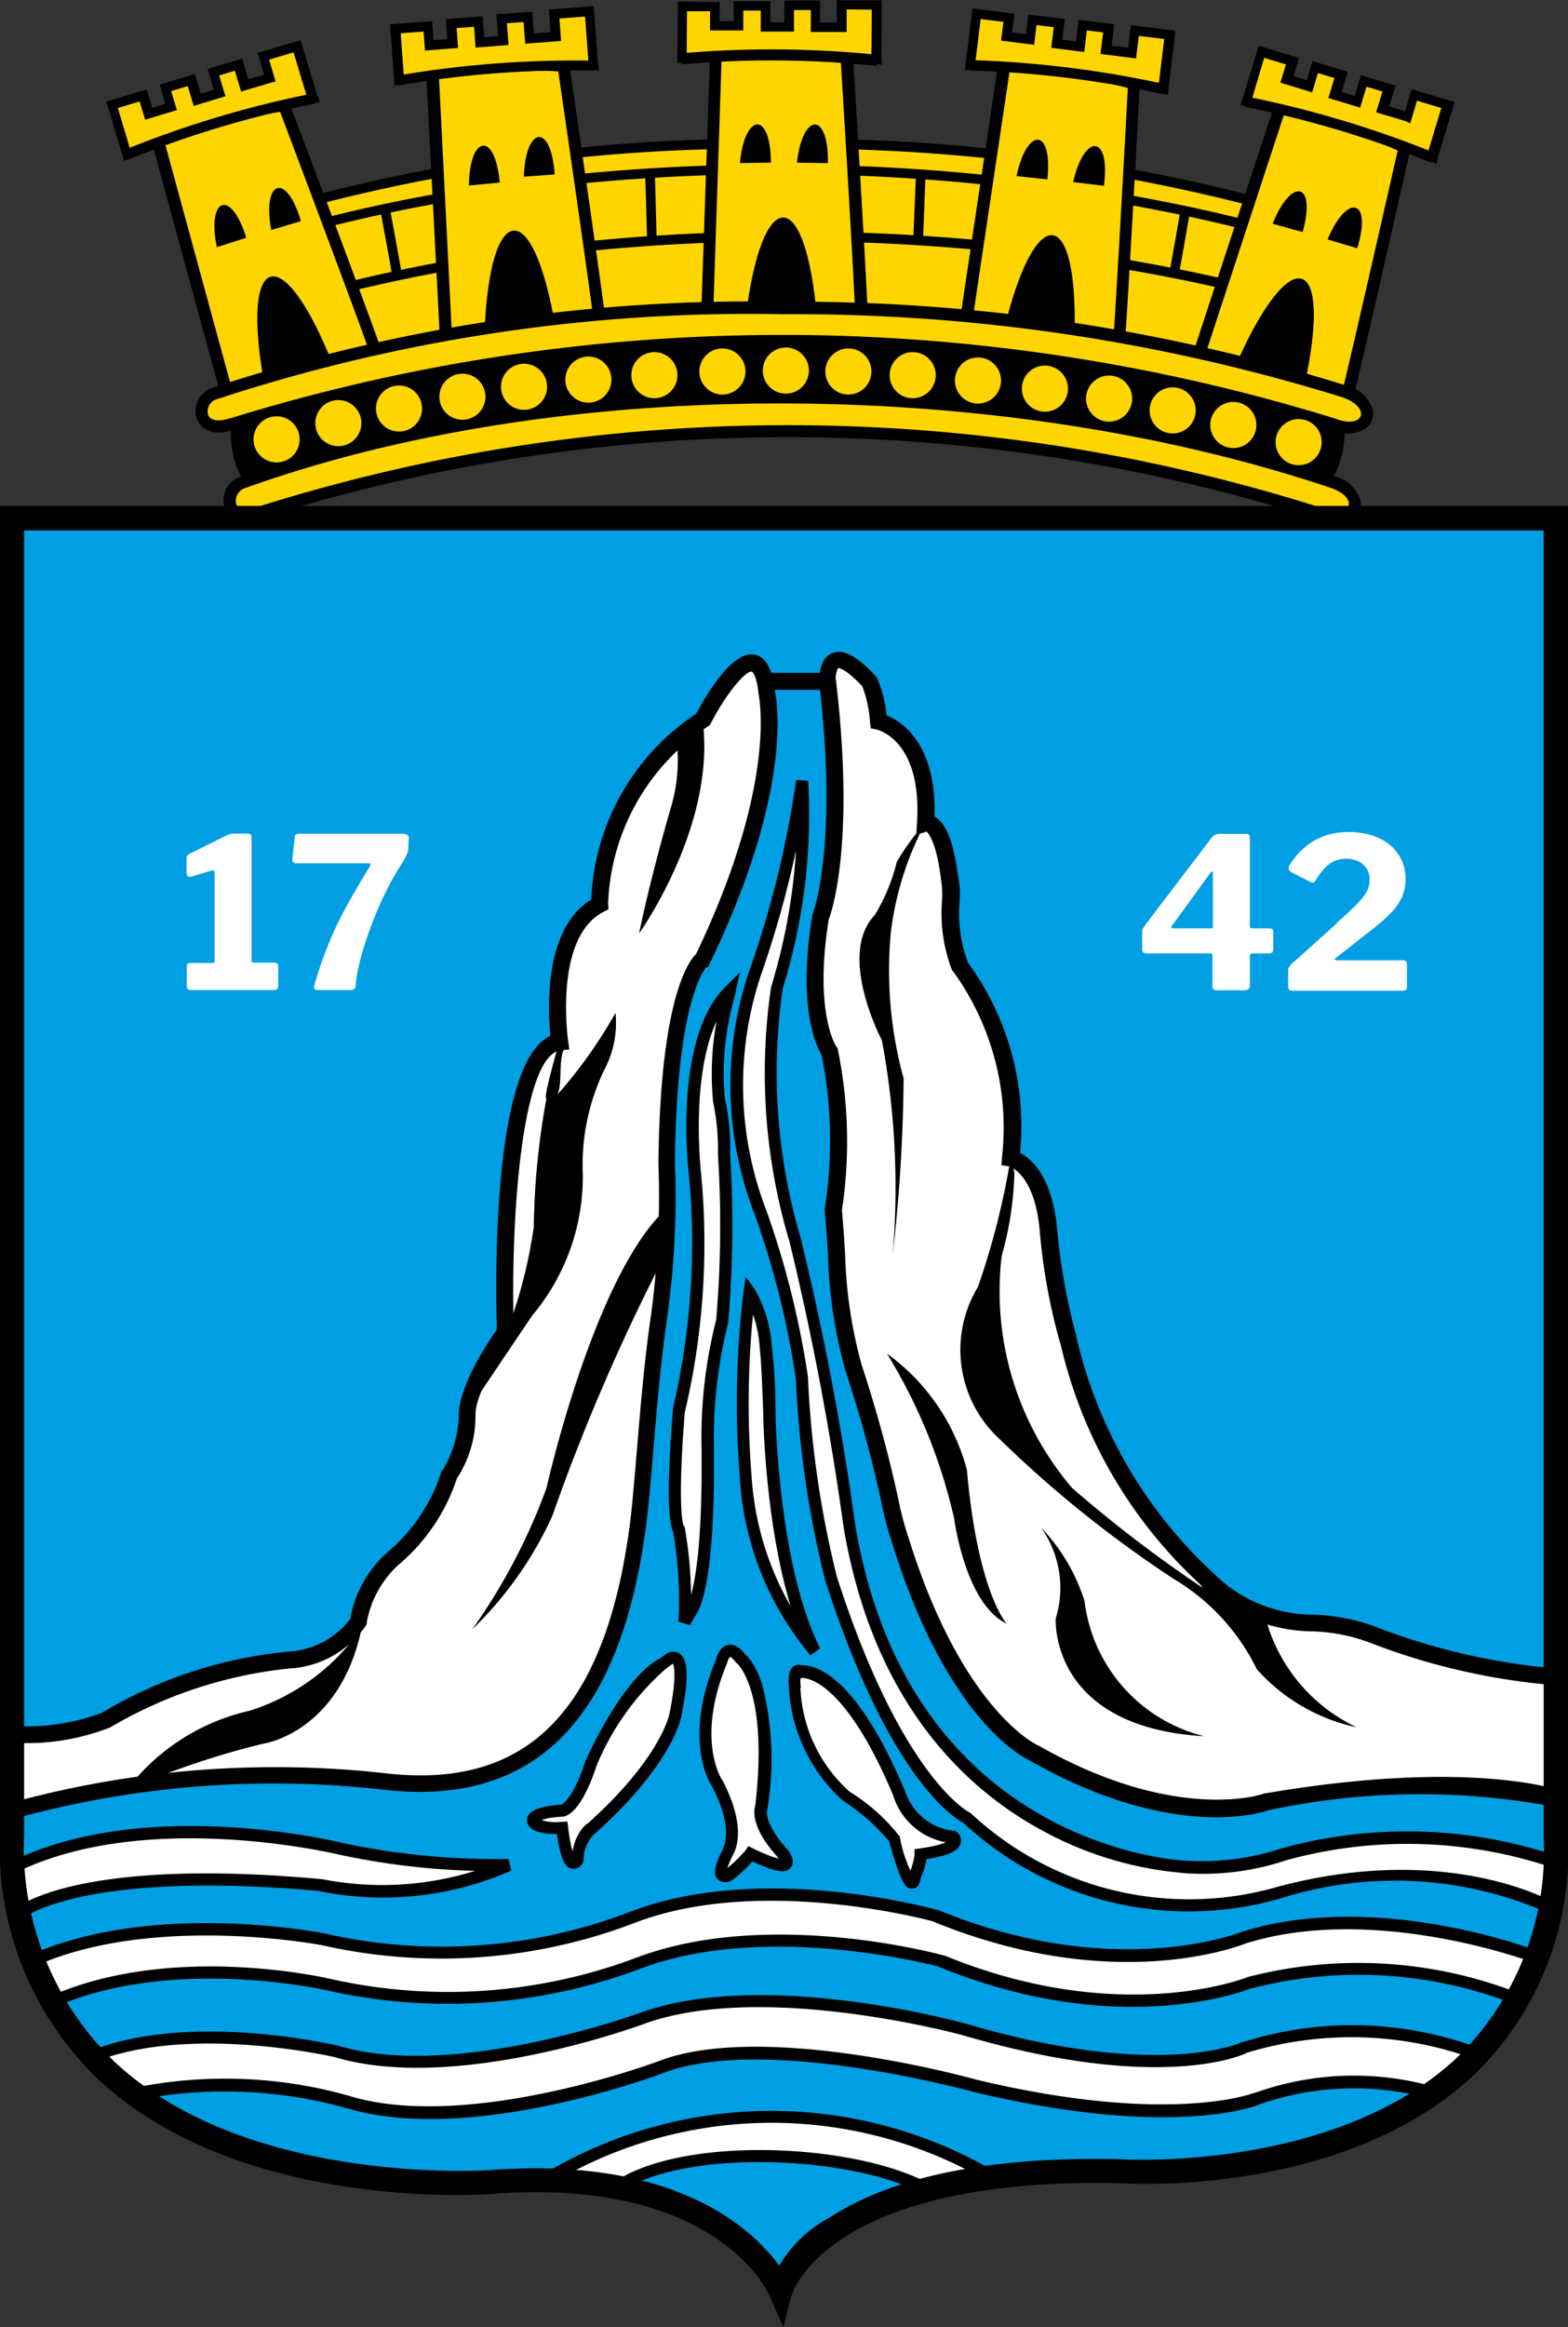 <svg id="Group_5531" data-name="Group 5531" xmlns="http://www.w3.org/2000/svg" width="41.789" height="62.001" viewBox="0 0 41.789 62.001">
  <rect x="0" y="0" width="41.789" height="62.001" fill="#333333" stroke="none"/>
  <g id="Group_5528" data-name="Group 5528">
    <path id="Path_7582" data-name="Path 7582" d="M94.845,117.13a17.369,17.369,0,0,0,4.59.772V86.56H58.24V119.4a16.025,16.025,0,0,0,4.781-1.111c7.484-.919,8.256-6.28,8.256-6.28,2.8-8.885,3.72-13.086,3.72-13.086,1.931-6.713,2.752-7.966,2.752-7.966H80.84c.87,16.615,1.061,16.9,1.061,16.9,2.319,5.843,3.813,7.484,3.813,7.484,6.133,2.752,9.125,1.789,9.125,1.789h0Z" transform="translate(-57.916 -72.751)" fill="#009fe3"/>
    <path id="Path_7583" data-name="Path 7583" d="M98.941,124.277s-1.69.049-9.563.1a7.42,7.42,0,0,1-4.59-2.079s-1.641-1.69-3.671-8.55c0,0,.29-2.413-.722-11.062a71.639,71.639,0,0,0,0-7.194H77.934a3.85,3.85,0,0,0-.482.821,52.575,52.575,0,0,1-2.221,8.3c-.531,4.929-.968,9.754-.968,9.754-1.543,10.482-6.28,9.273-6.28,9.273-8.693.722-9.853,1.45-9.853,1.45a20.546,20.546,0,0,0,.192,2.9c.919,4.1,2.511,4.541,2.511,4.541a13.348,13.348,0,0,0,3.042,1.931c3.671,1.111,4.3.919,4.3.919a41.215,41.215,0,0,0,4.344.049c4.973.1,6.133,2.9,6.133,2.9a8.025,8.025,0,0,1,2.7-2.319c3.622-1.061,4.491-.722,4.491-.722,4.01-.241,4.781-.29,4.781-.29,4.491-.482,6.034-2.462,6.034-2.462,2.369-2.27,2.462-4.251,2.462-4.251.147-3.042.192-3.813.192-3.813l-.388-.192Z" transform="translate(-57.86 -77.293)" fill="#009fe3"/>
    <g id="Group_5492" data-name="Group 5492" transform="translate(5.676 5.597)">
      <path id="Path_7584" data-name="Path 7584" d="M98.847,77.657c-3.961-1.931-20.138-3.479-28.2,0l-.049.049a10.026,10.026,0,0,1-.678-2.511,8.38,8.38,0,0,0-.388-2.462c8.595-3.189,23.278-3.523,29.843-.143a12.117,12.117,0,0,0-.143,2.654,6.958,6.958,0,0,1-.388,2.413h0Z" transform="translate(-69.333 -70.025)" fill="#ffd500"/>
      <path id="Path_7585" data-name="Path 7585" d="M98.713,77.334c-2.084-1.017-7.278-1.858-12.629-2.044-3.794-.133-10.875-.044-15.71,2.039l-.029.01-.02.025-.049.049.26.044a9.929,9.929,0,0,1-.663-2.467v.034a8.72,8.72,0,0,0-.388-2.516l-.1.2c8.968-3.327,23.406-3.4,29.715-.152l-.084-.167a12.293,12.293,0,0,0-.147,2.693,6.851,6.851,0,0,1-.378,2.344Zm.079.2a7.041,7.041,0,0,0,.4-2.477,12.217,12.217,0,0,1,.143-2.624l.015-.113-.1-.054c-6.374-3.278-20.939-3.214-29.976.138l-.138.049.039.143a8.118,8.118,0,0,1,.378,2.413v.029a10.1,10.1,0,0,0,.688,2.555l.1.206.162-.162.049-.049-.049.034c8.295-3.577,24.359-1.813,28.069,0l.157.079.064-.167Z" transform="translate(-69.13 -69.85)"/>
    </g>
    <g id="Group_5493" data-name="Group 5493" transform="translate(5.425 3.705)">
      <path id="Path_7586" data-name="Path 7586" d="M98.95,70.773c-8.742-2.659-20.187-2.9-29.263.143L68.95,68.6c8.742-3.14,21.538-3.042,30.04-.192l-.034,2.369Z" transform="translate(-68.788 -66.129)" fill="#ffd500"/>
      <path id="Path_7587" data-name="Path 7587" d="M98.822,70.521c-9.209-2.8-20.728-2.742-29.342.147l.162.084-.737-2.319-.079.162A46.262,46.262,0,0,1,83.893,66.26,48.035,48.035,0,0,1,98.778,68.4l-.088-.123-.034,2.369.167-.123Zm.039-2.364A48.424,48.424,0,0,0,83.893,66a46.539,46.539,0,0,0-15.155,2.349l-.118.044.039.118L69.4,70.83l.039.123.123-.039c8.57-2.87,20.025-2.929,29.185-.143l.162.049v-.172l.039-2.364v-.093l-.088-.029Z" transform="translate(-68.62 -66)"/>
    </g>
    <g id="Group_5494" data-name="Group 5494" transform="translate(5.312 3.705)">
      <path id="Path_7588" data-name="Path 7588" d="M98.6,68.994c-8.742-2.654-20.187-2.9-29.263.143l-.482-.531c8.742-3.14,21.538-3.042,30.04-.192l-.29.58Z" transform="translate(-68.629 -66.134)" fill="#ffd500"/>
      <path id="Path_7589" data-name="Path 7589" d="M98.4,68.737c-9.209-2.8-20.728-2.742-29.342.147l.138.034-.482-.531-.054.206A46.262,46.262,0,0,1,83.727,66.26,48.09,48.09,0,0,1,98.617,68.4l-.074-.182-.29.58.152-.064Zm.295-.58A48.424,48.424,0,0,0,83.727,66a46.539,46.539,0,0,0-15.155,2.349l-.182.064.128.143.482.531.059.064.079-.025c8.57-2.87,20.025-2.929,29.185-.143l.1.029.049-.1.29-.58.064-.133-.143-.049Z" transform="translate(-68.39 -66)"/>
    </g>
    <path id="Path_7590" data-name="Path 7590" d="M78.22,69.9c.26,1.376.314,1.73.314,1.735l.256-.034s-.054-.359-.314-1.744l-.251.049Z" transform="translate(-68.077 -64.258)"/>
    <path id="Path_7591" data-name="Path 7591" d="M121.29,69.81c-.236,1.381-.31,1.73-.31,1.735l.251.054s.074-.354.31-1.744l-.256-.044Z" transform="translate(-89.825 -64.233)"/>
    <rect id="Rectangle_3125" data-name="Rectangle 3125" width="0.256" height="1.764" transform="translate(17.197 4.632) rotate(-1.57)"/>
    <path id="Path_7592" data-name="Path 7592" d="M107.184,67.88l-.074,1.759.26.01.069-1.759Z" transform="translate(-82.771 -63.251)"/>
    <g id="Group_5495" data-name="Group 5495" transform="translate(3.985 2.619)">
      <path id="Path_7593" data-name="Path 7593" d="M67.982,71.924s-1.258-4.634-1.882-6.9a15.857,15.857,0,0,1,3.381-.87c2.221,5.892,2.462,6.614,2.462,6.614-1.592.482-3.961,1.16-3.961,1.16Z" transform="translate(-65.899 -63.973)" fill="#ffd500"/>
      <path id="Path_7594" data-name="Path 7594" d="M67.931,71.7l-1.882-6.9-.093.192a16,16,0,0,1,3.342-.86l-.172-.1c2.187,5.8,2.457,6.6,2.462,6.609l.108-.206c-1.573.477-3.936,1.15-3.956,1.16l.2.113Zm-.113.2s2.388-.683,3.961-1.16l.157-.049-.054-.157c-.01-.029-.265-.8-2.467-6.624l-.044-.118-.128.015a15.919,15.919,0,0,0-3.42.88l-.133.054.039.138,1.882,6.9.044.157.157-.044Z" transform="translate(-65.69 -63.79)"/>
    </g>
    <path id="Path_7595" data-name="Path 7595" d="M71.713,76.268c-.629-3.479.482-3.862,1.833-.482Z" transform="translate(-64.676 -66.081)"/>
    <path id="Path_7596" data-name="Path 7596" d="M69.273,70.7c-.27-1.317.369-1.577.786-.251Z" transform="translate(-63.494 -64.115)"/>
    <path id="Path_7597" data-name="Path 7597" d="M72.234,69.77c-.246-1.322.4-1.568.791-.236Z" transform="translate(-65.005 -63.642)"/>
    <path id="Path_7598" data-name="Path 7598" d="M69.091,62.636s-.138-.462-.418-1.386c0,0-.324.1-.9.27,0,0,.039.138.172.58,0,0-.093.029-.673.2,0,0-.069-.231-.167-.555,0,0-.206.064-.673.2,0,0,.054.187.167.555,0,0-.187.054-.6.182,0,0-.049-.162-.157-.531,0,0-.206.064-.693.206,0,0,.074.256.152.511,0,0-.231.069-.6.182,0,0-.034-.118-.147-.486l-.83.251c.231.762.393,1.317.393,1.317a27.066,27.066,0,0,1,4.973-1.489h0Z" transform="translate(-60.703 -59.879)"/>
    <g id="Group_5496" data-name="Group 5496" transform="translate(2.831 1.071)">
      <path id="Path_7599" data-name="Path 7599" d="M69,62.346s-.138-.462-.418-1.386c0,0-.324.1-.9.27,0,0,.039.138.172.58,0,0-.093.029-.673.2,0,0-.069-.231-.167-.555,0,0-.206.064-.673.2,0,0,.054.187.167.555,0,0-.187.054-.6.182,0,0-.049-.162-.157-.531,0,0-.206.064-.693.206,0,0,.079.256.152.511,0,0-.231.069-.6.182,0,0-.034-.118-.147-.486l-.83.251c.231.762.393,1.317.393,1.317A27.285,27.285,0,0,1,69,62.351h0Z" transform="translate(-63.487 -60.803)" fill="#ffd500"/>
      <path id="Path_7600" data-name="Path 7600" d="M68.976,62.149h0l-.418-1.386-.039-.123-.123.034-.9.27-.123.034.039.123.172.58.088-.162-.668.2.162.088L67,61.254l-.039-.123-.123.039-.673.2-.123.039.039.123.167.555.088-.162-.6.182.162.088-.157-.531-.039-.123-.123.039-.693.206-.123.039.039.123.152.511.088-.162-.6.182.162.084-.147-.486-.039-.123-.123.034-.83.251-.123.039.039.123.393,1.317.039.138.133-.059a27.572,27.572,0,0,1,4.944-1.484l.143-.025-.039-.138Zm-.147-.088a27.874,27.874,0,0,0-5,1.5l.177.079-.393-1.317-.088.162.83-.251-.162-.084.147.486.039.123.123-.039.6-.182.123-.034-.039-.123-.152-.511-.088.162.693-.206-.162-.088.157.531.039.123.123-.039.6-.182.123-.039-.039-.123-.167-.555-.088.162.668-.2-.162-.084.167.555.039.123.123-.039.673-.2.123-.034-.039-.123-.172-.58-.088.162.9-.27-.162-.084.315,1.042.079.26.02.064v.015l.1-.157Z" transform="translate(-63.34 -60.64)"/>
    </g>
    <g id="Group_5497" data-name="Group 5497" transform="translate(11.356 1.542)">
      <path id="Path_7601" data-name="Path 7601" d="M81.4,69.257s-.236-4.8-.359-7.15a16.041,16.041,0,0,1,3.489-.123c.909,6.231.988,6.988.988,6.988-1.661.133-4.118.285-4.118.285Z" transform="translate(-80.868 -61.772)" fill="#ffd500"/>
      <path id="Path_7602" data-name="Path 7602" d="M81.383,69.073l-.359-7.15-.133.167a16.042,16.042,0,0,1,3.45-.123l-.147-.138c.894,6.138.988,6.978.988,6.983l.147-.177c-1.641.128-4.089.28-4.113.285l.172.152Zm-.152.167c.025,0,2.477-.157,4.118-.285l.167-.015-.02-.162c0-.029-.093-.835-.988-7l-.02-.128-.128-.01a15.885,15.885,0,0,0-3.528.128l-.143.025v.143l.369,7.15.01.162.162-.01Z" transform="translate(-80.69 -61.598)"/>
    </g>
    <path id="Path_7603" data-name="Path 7603" d="M83.86,73.673c.133-3.533,1.3-3.671,1.9-.079Z" transform="translate(-70.946 -64.818)"/>
    <path id="Path_7604" data-name="Path 7604" d="M83.01,67.419c.015-1.346.7-1.459.821-.079Z" transform="translate(-70.513 -62.476)"/>
    <path id="Path_7605" data-name="Path 7605" d="M85.99,66.946c.044-1.346.727-1.45.821-.059Z" transform="translate(-72.029 -62.239)"/>
    <path id="Path_7606" data-name="Path 7606" d="M84.318,60.8s-.034-.482-.108-1.445l-.939.069s.01.143.044.6c0,0-.1,0-.7.054,0,0-.02-.241-.044-.58,0,0-.216.015-.7.054,0,0,.015.192.044.58l-.624.049s-.015-.167-.044-.555c0,0-.216.015-.722.054l.039.531-.624.049s-.01-.118-.039-.506l-.865.064c.059.8.1,1.371.1,1.371a27.3,27.3,0,0,1,5.175-.393Z" transform="translate(-68.494 -58.918)"/>
    <g id="Group_5498" data-name="Group 5498" transform="translate(10.398 0.162)">
      <path id="Path_7607" data-name="Path 7607" d="M84.3,60.5s-.034-.482-.108-1.445c0,0-.339.025-.939.074,0,0,.01.143.044.6,0,0-.1,0-.7.054,0,0-.02-.241-.044-.58,0,0-.216.015-.7.054,0,0,.015.192.044.58l-.624.049s-.015-.167-.044-.555c0,0-.216.015-.722.054l.039.531-.624.049s-.01-.118-.039-.506l-.865.064c.059.8.1,1.371.1,1.371A27.3,27.3,0,0,1,84.3,60.51h0Z" transform="translate(-78.882 -58.927)" fill="#ffd500"/>
      <path id="Path_7608" data-name="Path 7608" d="M84.283,60.363l-.108-1.445-.01-.128-.128.01-.939.074-.128.01.01.128.044.6.118-.138-.7.054.138.118-.044-.58-.01-.128-.128.01L81.7,59l-.128.01.01.128.044.58.118-.138-.624.049.138.118-.044-.555-.01-.128-.128.01-.722.054-.128.01.01.128.039.531.118-.138-.624.049.138.118-.039-.506-.01-.128-.128.01-.865.064-.128.01.01.128.1,1.371.01.143.143-.029a27.5,27.5,0,0,1,5.15-.388H84.3l-.01-.138Zm-.123-.118a27.836,27.836,0,0,0-5.2.393l.152.118-.1-1.371-.118.138.865-.064-.138-.118.039.506.01.128.128-.01.624-.049.128-.01-.01-.128-.039-.531-.118.138.722-.054-.138-.118.039.555.01.128.128-.01.624-.049.128-.01-.01-.128-.044-.58-.118.138.7-.054-.138-.118.044.58.01.128.128-.01.7-.054.128-.01-.01-.128-.044-.6-.118.138.939-.069-.138-.118.108,1.445.133-.138Z" transform="translate(-78.74 -58.79)"/>
    </g>
    <g id="Group_5499" data-name="Group 5499" transform="translate(18.683 1.171)">
      <path id="Path_7609" data-name="Path 7609" d="M95.925,68.356s.167-4.8.236-7.155a16.023,16.023,0,0,1,3.484.167c.383,6.285.4,7.047.4,7.047-1.666-.01-4.128-.059-4.128-.059h0Z" transform="translate(-95.763 -61.006)" fill="#ffd500"/>
      <path id="Path_7610" data-name="Path 7610" d="M95.919,68.2l.236-7.155-.147.157a16.076,16.076,0,0,1,3.445.162l-.133-.147c.378,6.192.4,7.032.4,7.042l.162-.167c-1.646-.01-4.1-.059-4.123-.059Zm-.162.157c.025,0,2.482.049,4.128.059h.167v-.162c0-.029-.02-.84-.4-7.057l-.01-.128-.128-.02a16.271,16.271,0,0,0-3.528-.167l-.143.015v.143L95.6,68.192v.162Z" transform="translate(-95.6 -60.842)"/>
    </g>
    <path id="Path_7611" data-name="Path 7611" d="M98.03,72.891c.428-3.509,1.6-3.548,1.9.079Z" transform="translate(-78.153 -64.459)"/>
    <path id="Path_7612" data-name="Path 7612" d="M97.71,66.234c.128-1.342.816-1.4.826-.01Z" transform="translate(-77.99 -61.89)"/>
    <path id="Path_7613" data-name="Path 7613" d="M100.8,66.227c.152-1.337.845-1.381.826.01Z" transform="translate(-79.561 -61.892)"/>
    <path id="Path_7614" data-name="Path 7614" d="M99.744,60.479s0-.482.01-1.45c0,0-.339,0-.943-.01v.6l-.7,0v-.58s-.216,0-.7,0v.58s-.192,0-.629,0v-.555s-.216,0-.722,0v.531H95.43v-.506h-.87c0,.791-.01,1.371-.01,1.371a27.384,27.384,0,0,1,5.189.039h0Z" transform="translate(-76.383 -58.745)"/>
    <g id="Group_5500" data-name="Group 5500" transform="translate(18.054)">
      <path id="Path_7615" data-name="Path 7615" d="M99.749,60.179s0-.482.01-1.45c0,0-.339,0-.944-.01v.6l-.7,0v-.58s-.216,0-.7,0v.58s-.192,0-.629,0v-.555s-.216,0-.722,0v.531H95.44v-.506h-.87c0,.791-.01,1.371-.01,1.371a27.384,27.384,0,0,1,5.189.039h0Z" transform="translate(-94.442 -58.592)" fill="#ffd500"/>
      <path id="Path_7616" data-name="Path 7616" d="M99.755,60.047l.01-1.45V58.47H98.694l-.128-.01v.128l0,.6.128-.128h-.7l.128.123v-.58l0-.128H98l-.7,0H97.17v.708l.128-.128h-.629l.128.123v-.555l0-.128h-.128l-.722,0h-.128v.658l.128-.128h-.629l.128.123v-.506l0-.128h-.128l-.87-.01H94.33v.128L94.32,60v.147l.143-.015a27.834,27.834,0,0,1,5.165.039l.143.015v-.143Zm-.113-.128a27.917,27.917,0,0,0-5.219-.039l.143.128.01-1.376-.128.128h.87l-.128-.123v.506l0,.128h.128l.629,0h.128v-.658l-.128.128h.722l-.128-.123v.555l0,.128h.128l.629,0h.128V58.6l-.123.128h.7l-.128-.123v.58l0,.128h.128l.7,0h.128v-.732l-.123.128.943.01L99.5,58.6l-.01,1.45.143-.128Z" transform="translate(-94.32 -58.46)"/>
    </g>
    <g id="Group_5501" data-name="Group 5501" transform="translate(25.534 1.489)">
      <path id="Path_7617" data-name="Path 7617" d="M109.93,68.911s.717-4.752,1.057-7.081a16.1,16.1,0,0,1,3.445.565c-.339,6.285-.408,7.047-.408,7.047-1.651-.2-4.093-.531-4.093-.531Z" transform="translate(-109.738 -61.663)" fill="#ffd500"/>
      <path id="Path_7618" data-name="Path 7618" d="M109.889,68.763l1.057-7.081-.162.138a15.794,15.794,0,0,1,3.405.56l-.118-.162c-.334,6.2-.408,7.032-.408,7.042l.182-.147c-1.631-.2-4.064-.531-4.089-.531l.138.182Zm-.182.133s2.457.334,4.093.531l.162.02.015-.167c0-.029.074-.835.408-7.057v-.128l-.118-.034a15.9,15.9,0,0,0-3.484-.57h-.143l-.02.138-1.057,7.081-.025.162.162.025Z" transform="translate(-109.54 -61.49)"/>
    </g>
    <path id="Path_7619" data-name="Path 7619" d="M112.04,73.716c.826-3.435,2-3.342,1.872.295Z" transform="translate(-85.278 -64.944)"/>
    <path id="Path_7620" data-name="Path 7620" d="M112.71,67c.28-1.317.973-1.3.821.088Z" transform="translate(-85.619 -62.308)"/>
    <path id="Path_7621" data-name="Path 7621" d="M115.78,67.338c.3-1.312,1-1.278.821.1Z" transform="translate(-87.18 -62.487)"/>
    <path id="Path_7622" data-name="Path 7622" d="M115.325,61.5s.059-.477.177-1.435c0,0-.334-.039-.934-.118,0,0-.02.143-.074.6,0,0-.1-.01-.693-.084,0,0,.029-.241.069-.575,0,0-.216-.025-.693-.084,0,0-.025.192-.069.575l-.624-.079s.02-.167.069-.55c0,0-.216-.025-.717-.088,0,0-.034.265-.064.526l-.624-.079s.015-.118.064-.5l-.865-.108c-.1.791-.167,1.366-.167,1.366a27.573,27.573,0,0,1,5.155.634h0Z" transform="translate(-84.332 -58.989)"/>
    <g id="Group_5502" data-name="Group 5502" transform="translate(25.715 0.226)">
      <path id="Path_7623" data-name="Path 7623" d="M115.36,61.2s.059-.482.177-1.44c0,0-.334-.039-.934-.118,0,0-.02.143-.074.6,0,0-.1-.01-.693-.084,0,0,.029-.241.074-.575,0,0-.216-.025-.693-.084,0,0-.025.192-.069.575L112.525,60s.02-.167.069-.55c0,0-.216-.025-.717-.088,0,0-.034.265-.064.526l-.624-.079s.015-.118.064-.5l-.865-.108c-.1.791-.167,1.366-.167,1.366a27.488,27.488,0,0,1,5.15.634h0Z" transform="translate(-110.068 -59.062)" fill="#ffd500"/>
      <path id="Path_7624" data-name="Path 7624" d="M115.33,61.077l.177-1.44.015-.128-.128-.015-.934-.113-.128-.015-.015.128-.074.6.143-.113-.693-.084.113.143.069-.575.015-.128-.128-.015-.693-.084-.128-.015-.015.128-.069.575.143-.113-.624-.079.113.143.069-.55.015-.128-.128-.015-.717-.088-.128-.015-.015.128-.064.526.143-.113-.624-.079.113.143.064-.5.015-.128-.128-.015-.865-.108-.128-.015-.015.128-.167,1.366-.02.143h.147a27.689,27.689,0,0,1,5.125.634l.138.034.02-.143Zm-.1-.143a27.981,27.981,0,0,0-5.179-.639l.128.143.167-1.366-.143.113.865.108-.113-.143-.064.5-.015.128.128.015.624.079.128.015.015-.128.064-.526-.143.113.717.088-.113-.143-.069.55-.015.128.128.015.624.079.128.015.015-.128.069-.575-.143.113.693.084-.113-.143-.074.575-.015.128.128.015.693.088.128.015.015-.128.074-.6-.143.113.934.113-.113-.143-.177,1.44.157-.108Z" transform="translate(-109.91 -58.92)"/>
    </g>
    <g id="Group_5503" data-name="Group 5503" transform="translate(31.706 2.6)">
      <path id="Path_7625" data-name="Path 7625" d="M122.51,70.921s1.5-4.56,2.231-6.8a15.825,15.825,0,0,1,3.3,1.135c-1.391,6.143-1.587,6.88-1.587,6.88-1.6-.477-3.946-1.214-3.946-1.214h0Z" transform="translate(-122.309 -63.938)" fill="#ffd500"/>
      <path id="Path_7626" data-name="Path 7626" d="M122.454,70.787l2.231-6.8-.187.108a16.3,16.3,0,0,1,3.263,1.12l-.088-.182c-1.371,6.054-1.582,6.865-1.587,6.875l.2-.113c-1.577-.467-3.917-1.2-3.941-1.214l.1.2Zm-.2.1s2.369.742,3.946,1.214l.157.049.044-.162c.01-.029.216-.811,1.587-6.885l.029-.123-.113-.054a15.939,15.939,0,0,0-3.337-1.15l-.143-.029-.044.138-2.231,6.8-.049.152.157.049Z" transform="translate(-122.1 -63.75)"/>
    </g>
    <g id="Group_5504" data-name="Group 5504" transform="translate(33.917 5.096)">
      <path id="Path_7627" data-name="Path 7627" d="M126.6,69.695c.5-1.253,1.174-1.116.8.221Z" transform="translate(-126.6 -68.829)"/>
      <path id="Path_7628" data-name="Path 7628" d="M129.58,70.559c.521-1.243,1.2-1.091.791.236Z" transform="translate(-128.116 -69.276)"/>
    </g>
    <path id="Path_7629" data-name="Path 7629" d="M130.073,64.376s.138-.462.418-1.386l-.9-.27s-.039.138-.172.58c0,0-.093-.029-.668-.2,0,0,.069-.231.167-.555,0,0-.206-.064-.668-.2,0,0-.054.187-.167.555,0,0-.187-.054-.6-.182,0,0,.049-.162.162-.531,0,0-.206-.064-.693-.206,0,0-.079.256-.152.511,0,0-.231-.069-.6-.182,0,0,.034-.118.147-.486l-.83-.251c-.231.762-.4,1.317-.4,1.317a27.3,27.3,0,0,1,4.973,1.494h0Z" transform="translate(-91.93 -60.042)"/>
    <g id="Group_5505" data-name="Group 5505" transform="translate(33.067 1.224)">
      <path id="Path_7630" data-name="Path 7630" d="M130.158,64.1s.138-.462.418-1.386c0,0-.324-.1-.9-.27,0,0-.039.138-.172.58,0,0-.093-.029-.668-.2,0,0,.069-.231.167-.555,0,0-.206-.064-.673-.2,0,0-.054.187-.167.555,0,0-.187-.054-.6-.182,0,0,.049-.162.162-.531,0,0-.206-.064-.693-.206,0,0-.079.256-.152.511,0,0-.231-.069-.6-.182,0,0,.034-.118.147-.486l-.83-.251c-.231.762-.393,1.317-.393,1.317a27.444,27.444,0,0,1,4.973,1.494h0Z" transform="translate(-125.038 -61.123)" fill="#ffd500"/>
      <path id="Path_7631" data-name="Path 7631" d="M130.113,63.957l.418-1.386.039-.123-.123-.039-.9-.27-.123-.034-.039.123-.172.58.162-.084-.673-.2.088.162.167-.555.039-.123-.123-.039-.673-.2-.123-.039-.039.123-.167.555.162-.088-.6-.182.088.162.162-.531.039-.123L127.6,61.6l-.693-.206-.123-.039-.039.123-.152.511.162-.088-.6-.182.084.162.147-.486.039-.123-.123-.039-.83-.251-.123-.034-.039.123-.4,1.317-.044.138.143.025a27.276,27.276,0,0,1,4.944,1.484l.133.054.039-.138Zm-.074-.157a27.968,27.968,0,0,0-5-1.5l.1.162.393-1.317-.162.084.83.251-.088-.162-.147.486-.039.123.123.039.6.182.123.039.039-.123.152-.511-.162.084.693.206-.088-.162-.162.531-.039.123.123.039.6.182.123.039.039-.123.167-.555L128.1,62l.668.2-.084-.162-.167.555-.039.123.123.039.668.2-.02-.01.138.069.044-.147.172-.58-.162.084.9.27-.088-.162-.418,1.386.172-.084Z" transform="translate(-124.87 -60.95)"/>
    </g>
    <path id="Path_7632" data-name="Path 7632" d="M61.192,150.77a14.269,14.269,0,0,1-3.032,1.8l.034-.01.143.428a14.321,14.321,0,0,0,3.145-1.867l-.285-.349Z" transform="translate(-57.875 -105.408)"/>
    <path id="Path_7633" data-name="Path 7633" d="M104.711,96.88a2.47,2.47,0,0,0-.192,1.931,4.815,4.815,0,0,1-.1,1.98c1.061-1.012.772-3.283.772-3.283-.192.049-.482-.629-.482-.629Z" transform="translate(-81.399 -78)"/>
    <path id="Path_7634" data-name="Path 7634" d="M124.67,75.8c1.435-3.229,2.57-2.924,1.789.634Z" transform="translate(-91.701 -66.141)"/>
    <path id="Path_7635" data-name="Path 7635" d="M124.67,75.8c1.435-3.229,2.57-2.924,1.789.634Z" transform="translate(-91.701 -66.141)"/>
    <g id="Group_5523" data-name="Group 5523" transform="translate(0.093 17.364)">
      <g id="Group_5506" data-name="Group 5506" transform="translate(19.401 3.423)">
        <path id="Path_7636" data-name="Path 7636" d="M119.348,129.592a12.258,12.258,0,0,0-7.194-.192,6.878,6.878,0,0,1-2.609.339s-7.484-.192-8.983-9.081a75.987,75.987,0,0,0-1.45-7.632,15.526,15.526,0,0,1-.482-6.713,15.677,15.677,0,0,0,.678-5.5h0a26.431,26.431,0,0,1-1.209,4.973,9.353,9.353,0,0,0,.1,6.521,23.4,23.4,0,0,1,1.106,4.413,26.341,26.341,0,0,0,.781,5.342c1.789,5.553,3.622,6.374,3.622,6.374a8.618,8.618,0,0,0,8.354,1.98,10.105,10.105,0,0,1,7.145.388l.147-1.209Z" transform="translate(-97.422 -100.785)" fill="#fff"/>
        <path id="Path_7637" data-name="Path 7637" d="M119.231,129.414a12.555,12.555,0,0,0-7.3-.2,6.739,6.739,0,0,1-2.526.334h-.029c-.074,0-7.371-.3-8.826-8.944a76.042,76.042,0,0,0-1.455-7.651,15.549,15.549,0,0,1-.477-6.639l-.01.029a15.637,15.637,0,0,0,.688-5.568l-.319-.02a26.556,26.556,0,0,1-1.2,4.939,9.469,9.469,0,0,0,.1,6.649,23.075,23.075,0,0,1,1.091,4.369V116.7a26.876,26.876,0,0,0,.781,5.376c1.789,5.563,3.632,6.442,3.71,6.477l-.044-.029a8.826,8.826,0,0,0,8.516,2.015,10.066,10.066,0,0,1,7.017.373l.211.118.029-.236.143-1.209.015-.128-.118-.044Zm-.123,1.219c-.113-.064-2.86-1.563-7.268-.4a8.523,8.523,0,0,1-8.2-1.941l-.02-.02-.025-.01s-1.8-.894-3.533-6.275a26.763,26.763,0,0,1-.771-5.3v-.02a23.449,23.449,0,0,0-1.111-4.447,9.276,9.276,0,0,1-.093-6.413,27.679,27.679,0,0,0,1.214-5l-.319-.02a15.806,15.806,0,0,1-.663,5.445v.015l-.01.015a15.663,15.663,0,0,0,.491,6.8,76.822,76.822,0,0,1,1.44,7.6c.786,4.659,3.224,6.914,5.13,7.99a9.48,9.48,0,0,0,4,1.229h-.025a6.985,6.985,0,0,0,2.688-.344,12.143,12.143,0,0,1,7.091.192l-.1-.172-.143,1.209.236-.123Z" transform="translate(-97.251 -100.76)"/>
      </g>
      <g id="Group_5507" data-name="Group 5507" transform="translate(17.729 8.543)">
        <path id="Path_7638" data-name="Path 7638" d="M94.442,129.016a10.413,10.413,0,0,0-.143-2.462s-.241-.192,0-3.189a19,19,0,0,0,.432-6.275s-.432-3.523.919-4.88a7.885,7.885,0,0,0-.28,2.9,5.844,5.844,0,0,1,.133,1.45A30.277,30.277,0,0,1,95.454,121a12.548,12.548,0,0,0-.388,3.332c.049,4.059-.482,4.442-.482,4.442l-.143.241Z" transform="translate(-94.023 -111.704)" fill="#fff"/>
        <path id="Path_7639" data-name="Path 7639" d="M94.424,128.512a10.813,10.813,0,0,0-.143-2.506l-.01-.064-.049-.039.029.034c-.01-.015-.187-.4.029-3.081v.034a19.607,19.607,0,0,0,.432-6.334c0-.044-.408-3.474.87-4.757l-.27-.147-.034.152a7.819,7.819,0,0,0-.251,2.786v.02a6.139,6.139,0,0,1,.133,1.4v.029a29.48,29.48,0,0,1-.049,4.418v-.015a12.693,12.693,0,0,0-.388,3.381c.044,3.759-.413,4.29-.432,4.31l.015-.01-.025.02-.015.029-.143.241.3.108Zm.079-.133c.1-.074.595-.634.55-4.575a12.5,12.5,0,0,1,.383-3.3v-.02a31,31,0,0,0,.049-4.467v.029a6.073,6.073,0,0,0-.138-1.494v.02a7.42,7.42,0,0,1,.246-2.7l.034-.152.118-.541-.393.393c-1.391,1.391-.983,4.865-.963,5.012a19.312,19.312,0,0,1-.428,6.211v.015l0,.02c-.113,1.405-.2,3.12.059,3.327l-.059-.1a10.7,10.7,0,0,1,.147,2.418l.3.1.143-.241-.044.049Z" transform="translate(-93.848 -111.18)"/>
      </g>
      <g id="Group_5508" data-name="Group 5508" transform="translate(19.544 16.656)">
        <path id="Path_7640" data-name="Path 7640" d="M98.042,128.515a24.226,24.226,0,0,0-.1,4.924,7.991,7.991,0,0,0,1.833,4.634c-1.16-2.319-1.209-6.374-1.209-6.374a14.908,14.908,0,0,0-.1-1.74,3.369,3.369,0,0,0-.432-1.45h0Z" transform="translate(-97.704 -128.107)" fill="#fff"/>
        <path id="Path_7641" data-name="Path 7641" d="M97.722,128.073a24.681,24.681,0,0,0-.1,4.963,8.092,8.092,0,0,0,1.882,4.737l.256-.187c-1.13-2.26-1.189-6.265-1.189-6.3a14.521,14.521,0,0,0-.1-1.774v.015A3.461,3.461,0,0,0,98.007,128l-.231-.31Zm.029.118h0a3.315,3.315,0,0,1,.4,1.376v.02s.044.246.093,1.705c0,.162.064,4.118,1.224,6.442l.256-.187a7.955,7.955,0,0,1-1.789-4.541,24.31,24.31,0,0,1,.1-4.885l-.29.074Z" transform="translate(-97.541 -127.69)"/>
      </g>
      <g id="Group_5512" data-name="Group 5512" transform="translate(13.955 26.457)">
        <g id="Group_5509" data-name="Group 5509" transform="translate(0 0.186)">
          <path id="Path_7642" data-name="Path 7642" d="M89.949,148.5c-.988.555-1.907,2.659-1.907,2.659-.413,1.258-.772,1.258-.772,1.258-.772.049-.772.241-.772.241-.025.265.772.216.772.216.167,1.351.413.845.413.845.074-.654.364-.821.364-.821,2.054-1.833,2.246-3.042,2.246-3.042.388-1.907-.167-1.474-.167-1.474l-.167.118Z" transform="translate(-86.337 -148.182)" fill="#fff"/>
          <path id="Path_7643" data-name="Path 7643" d="M89.7,148.194c-1.027.575-1.936,2.644-1.975,2.732-.354,1.071-.644,1.16-.644,1.16h.02c-.771.049-.934.246-.934.4a.269.269,0,0,0,.079.206c.187.2.708.182.865.172l-.167-.142c.108.855.246,1.047.428,1.076a.283.283,0,0,0,.29-.182l.01-.025v-.025a.989.989,0,0,1,.29-.7h.01l.015-.015c2.069-1.853,2.29-3.086,2.295-3.135.26-1.278.1-1.558-.059-1.661a.331.331,0,0,0-.369.034s-.162.118-.162.118l.015-.01Zm.349.147h0a.126.126,0,0,1,.025-.01s-.02,0-.025-.01.152.167-.084,1.332c0,.02-.226,1.194-2.2,2.953l.025-.02c-.039.02-.364.231-.442.943l.015-.049-.01.015a.089.089,0,0,1,.1,0c-.01-.01-.108-.123-.192-.811l-.02-.147-.152.01a1.3,1.3,0,0,1-.614-.074.1.1,0,0,1,.01.029.082.082,0,0,1-.015.044s.1-.108.639-.138c.1,0,.5-.1.914-1.366a6.987,6.987,0,0,1,1.833-2.565h.01l0-.01s.167-.123.177-.128Z" transform="translate(-86.169 -148.014)"/>
        </g>
        <g id="Group_5510" data-name="Group 5510" transform="translate(4.594)">
          <path id="Path_7644" data-name="Path 7644" d="M96.27,148.254c-.894,2.172-.1,3.258-.1,3.258.658,1.268.265,1.808.265,1.808-.432.845.025.6.025.6a4.009,4.009,0,0,0,.58-.555c1.4.678.845-.025.845-.025-.747-.821-.555-1.233-.555-1.233.388-3.283-.555-3.961-.555-3.961-.388-.506-.506.1-.506.1h0Z" transform="translate(-95.685 -147.795)" fill="#fff"/>
          <path id="Path_7645" data-name="Path 7645" d="M95.956,148.031c-.919,2.231-.113,3.371-.079,3.415l-.015-.02c.595,1.14.28,1.641.275,1.646h0l0,.02c-.226.437-.26.668-.128.8a.31.31,0,0,0,.369.02l.015-.01.015-.01a3.458,3.458,0,0,0,.609-.59l-.2.054c.786.378,1.012.364,1.135.216.133-.167-.02-.393-.093-.486-.654-.717-.536-1.066-.536-1.071l.01-.025v-.015a8.042,8.042,0,0,0-.143-3.278c-.172-.531-.432-.86-.575-.86l.128.064c-.157-.206-.319-.295-.472-.26-.236.054-.31.359-.319.423l.01-.029Zm.3.093h0a.374.374,0,0,1,.079-.172h-.01s.049.01.152.138l.015.02.02.015s.855.7.491,3.808l.015-.049c-.025.054-.216.531.58,1.405a.412.412,0,0,1,.069.128.1.1,0,0,1,.054-.079c-.015,0-.157.025-.776-.275L96.821,153l-.079.118a3.921,3.921,0,0,1-.55.521l.029-.02a.229.229,0,0,1-.044.015.087.087,0,0,1,.069.054s-.015-.1.167-.457l-.015.02c.02-.025.442-.639-.256-1.98v-.01l-.015-.01c0-.01-.727-1.052.118-3.106v-.015l.01-.015Z" transform="translate(-95.518 -147.635)"/>
        </g>
        <g id="Group_5511" data-name="Group 5511" transform="translate(6.968 0.533)">
          <path id="Path_7646" data-name="Path 7646" d="M100.672,149.525a4.034,4.034,0,0,0,1.376,2.875,5.094,5.094,0,0,1,1.278,1.135c.482,1.764.531,1.012.531,1.012a2.006,2.006,0,0,0,.167-.6c1.233-.167.845-.457.845-.457a1.664,1.664,0,0,1-1.425-1.16c-1.474-3.5-2.634-3.233-2.634-3.233-.216-.118-.143.437-.143.437h0Z" transform="translate(-100.505 -148.902)" fill="#fff"/>
          <path id="Path_7647" data-name="Path 7647" d="M100.359,149.359a4.39,4.39,0,0,0,1.43,2.978,5.357,5.357,0,0,1,1.248,1.1l-.015-.039c.334,1.224.472,1.307.639,1.287.123-.01.2-.123.211-.31l-.01.049a2.112,2.112,0,0,0,.182-.663l-.138.157c.668-.093.978-.226,1.032-.447a.287.287,0,0,0-.113-.3l-.034-.025h-.039a1.538,1.538,0,0,1-1.292-1.042v-.015l-.01-.01c-1.484-3.523-2.683-3.361-2.816-3.332l.113.015a.234.234,0,0,0-.26,0c-.152.1-.152.378-.123.59Zm.319-.034h0a.866.866,0,0,1,0-.31.086.086,0,0,1-.1.034l.049.025.064,0h0c.01,0,1.076-.138,2.452,3.14l-.01-.025a1.811,1.811,0,0,0,1.558,1.283l-.074-.029h0a.068.068,0,0,1,0-.044s-.093.123-.772.216l-.138.02v.143a1.947,1.947,0,0,1-.157.545l-.01.025v.025a.549.549,0,0,1-.015.064.115.115,0,0,1,.079-.054.109.109,0,0,1,.093.02,3.523,3.523,0,0,1-.378-1.076v-.02l-.015-.02a5.12,5.12,0,0,0-1.327-1.184,3.922,3.922,0,0,1-1.312-2.767Z" transform="translate(-100.349 -148.721)"/>
        </g>
      </g>
      <g id="Group_5513" data-name="Group 5513" transform="translate(13.941 38.876)">
        <path id="Path_7648" data-name="Path 7648" d="M99.022,174.8a11.556,11.556,0,0,0-11.892.108l1.98.143c1.789-1.16,6.182-.968,8.113.049Z" transform="translate(-86.644 -173.059)" fill="#fff"/>
        <path id="Path_7649" data-name="Path 7649" d="M98.607,174.515a11.786,11.786,0,0,0-12.069.108l-.4.26.477.034,1.98.143h.054l.044-.025c1.74-1.13,6.093-.919,7.951.054l.049.025.054-.01,1.8-.3.413-.069-.354-.226Zm-1.808.295c-1.971-1.032-6.423-1.243-8.275-.039l.1-.025-1.98-.147.074.295a11.434,11.434,0,0,1,11.72-.108l.059-.295-1.8.3.1.015Z" transform="translate(-86.14 -172.906)"/>
      </g>
      <g id="Group_5514" data-name="Group 5514" transform="translate(0.103 31.285)">
        <path id="Path_7650" data-name="Path 7650" d="M58.34,158.716c3.573-1.74,8.693-.482,8.693-.482a19.623,19.623,0,0,0,4.491.437,8.316,8.316,0,0,1-5.022.531c-6.374-.58-7.971.722-7.971.722Z" transform="translate(-58.163 -157.63)" fill="#fff"/>
        <path id="Path_7651" data-name="Path 7651" d="M58.226,158.693c3.479-1.7,8.531-.482,8.585-.472a19.515,19.515,0,0,0,4.536.437l-.074-.31a8.282,8.282,0,0,1-4.919.526h-.015l-.015,0c-6.369-.58-8.02.708-8.084.762l.26.1-.192-1.209-.088.172Zm.226,1.189h0s1.661-1.253,7.853-.688H66.28a8.491,8.491,0,0,0,5.13-.545l-.074-.31a19.677,19.677,0,0,1-4.452-.432c-.206-.049-5.214-1.248-8.8.5l-.108.054.02.118.192,1.209.044.275.216-.177Z" transform="translate(-57.98 -157.46)"/>
      </g>
      <g id="Group_5515" data-name="Group 5515" transform="translate(0.639 32.946)">
        <path id="Path_7652" data-name="Path 7652" d="M59.51,162.906c3.233-1.4,7.681-.531,7.681-.531a14.134,14.134,0,0,0,8.211-.58c3.479-1.351,8.113-.049,8.113-.049,4.831,1.98,8.211.58,8.211.58,3.573-1.111,7.823.531,7.823.531l-.531,1.111a11.487,11.487,0,0,0-7.145-.432s-3.381,1.4-8.211-.58c0,0-4.59-1.253-8.064.049a14.334,14.334,0,0,1-8.256.58s-4.1-.968-7.342.437l-.482-1.111Z" transform="translate(-59.294 -161.013)" fill="#fff"/>
        <path id="Path_7653" data-name="Path 7653" d="M59.35,162.878c3.15-1.366,7.538-.531,7.582-.521a14.419,14.419,0,0,0,8.3-.59c3.381-1.312,7.961-.054,8.005-.039h-.02c4.835,1.975,8.192.629,8.334.575,3.464-1.076,7.661.516,7.705.531l-.088-.221-.531,1.111.211-.079A11.75,11.75,0,0,0,91.6,163.2c-.049.02-3.4,1.356-8.1-.575h-.01l-.01,0c-.192-.054-4.678-1.253-8.162.054a14.271,14.271,0,0,1-8.162.575c-.172-.039-4.2-.963-7.44.442l.211.084-.482-1.111-.084.211Zm.482,1.111c3.15-1.366,7.2-.437,7.238-.428a14.6,14.6,0,0,0,8.359-.59c3.381-1.268,7.912-.054,7.956-.039h-.02c4.894,2,8.344.57,8.369.55l-.049.025a11.4,11.4,0,0,1,7.037.428l.143.064.069-.138.531-1.111.074-.157-.162-.064c-.177-.069-4.344-1.651-7.931-.536-.049.02-3.4,1.356-8.1-.575h-.01l-.01,0c-.192-.054-4.727-1.3-8.216.054a14.034,14.034,0,0,1-8.113.57c-.192-.039-4.536-.865-7.779.541l-.147.064.064.147.482,1.111.064.147.147-.064Z" transform="translate(-59.07 -160.838)"/>
      </g>
      <g id="Group_5516" data-name="Group 5516" transform="translate(2.03 35.797)">
        <path id="Path_7654" data-name="Path 7654" d="M99.455,168.365a9.624,9.624,0,0,0-6.182-.147s-2.172,1.061-7.435-.482c0,0-5.214-1.45-8.5-.339,0,0-5.022,1.882-8.256.919,0,0-3.912-.919-6.521.143l1.258.968a12.147,12.147,0,0,1,5.6.241c3.233.968,8.256-.919,8.256-.919,2.752-1.111,8.452.482,8.452.482,5.263,1.258,7.484.339,7.484.339a7.675,7.675,0,0,1,4.732-.143Z" transform="translate(-62.236 -166.812)" fill="#fff"/>
        <path id="Path_7655" data-name="Path 7655" d="M99.178,168.041a9.66,9.66,0,0,0-6.295-.147h-.01l-.01,0c-.02.01-2.2,1.012-7.322-.491-.216-.059-5.3-1.45-8.595-.334-.054.02-5.012,1.858-8.162.914-.172-.039-4-.919-6.624.152l-.26.108.221.172,1.258.968.064.049.079-.02a12.108,12.108,0,0,1,5.514.241c3.248.968,8.152-.845,8.359-.919,2.673-1.081,8.295.472,8.349.486,5.258,1.253,7.5.369,7.592.334h-.015a7.612,7.612,0,0,1,4.624-.143l.1.039.074-.074,1.111-1.061.182-.172-.231-.093ZM98.068,169.1a7.8,7.8,0,0,0-4.84.138h-.01l-.01,0c-.02.01-2.251.88-7.386-.344-.231-.064-5.779-1.592-8.55-.477-.044.015-5.007,1.853-8.152.914a12.139,12.139,0,0,0-5.691-.241l.143.029-1.258-.968-.039.275c2.531-1.032,6.383-.147,6.423-.138,3.238.968,8.143-.845,8.349-.924,3.194-1.081,8.349.329,8.4.344,5.263,1.543,7.46.516,7.548.472h-.015a9.588,9.588,0,0,1,6.069.147L99,168.071l-1.111,1.061.172-.034Z" transform="translate(-61.9 -166.641)"/>
      </g>
      <g id="Group_5522" data-name="Group 5522">
        <g id="Group_5518" data-name="Group 5518" transform="translate(0 0.069)">
          <g id="Group_5517" data-name="Group 5517">
            <path id="Path_7656" data-name="Path 7656" d="M58.24,124.985a26.032,26.032,0,0,1,10-.772c4.4.467,6.133-2.609,6.683-6.949.172-1.5.27-3.577.555-5.5a23.306,23.306,0,0,0,.2-4.02c.049-4.875.968-5.455.968-5.455,2.319-4.831,1.69-7.145,1.69-7.145-.241-2.03-1.69.772-1.69.772a6.059,6.059,0,0,0-2.752,4.924c-1.5.772-1.061,3.671-1.061,3.671-1.69.192-1.45,7.725-1.45,7.725-1.111,1.592-1.012,2.221-1.012,2.221a2.853,2.853,0,0,1-.482,1.592,4.815,4.815,0,0,1-1.494,2.221,2.89,2.89,0,0,0-.919,1.69,2.425,2.425,0,0,1-1.833,1.017,11.836,11.836,0,0,0-4.88,1.592,5.9,5.9,0,0,1-2.462.388l-.049,2.03Z" transform="translate(-58.009 -94.176)" fill="#fff"/>
            <path id="Path_7657" data-name="Path 7657" d="M58.07,124.956a25.952,25.952,0,0,1,9.9-.762c4,.428,6.275-1.912,6.939-7.145.069-.58.123-1.233.182-1.931.093-1.116.2-2.378.373-3.558a23.04,23.04,0,0,0,.2-4.064c.044-4.546.865-5.258.87-5.263l-.133.039h.143l.064-.128c2.329-4.85,1.73-7.2,1.705-7.3v.029c-.02-.211-.093-.85-.531-.929-.6-.108-1.3,1.1-1.577,1.627l.069-.079a6.245,6.245,0,0,0-2.845,5.125l.123-.216c-1.622.835-1.2,3.779-1.184,3.9l.2-.256c-1.8.206-1.69,6.663-1.646,7.956l.039-.138c-1.13,1.622-1.061,2.31-1.052,2.383v-.059a2.99,2.99,0,0,1-.423,1.464l-.029.029-.02.044a4.609,4.609,0,0,1-1.42,2.123l-.01.01-.01.01A3.075,3.075,0,0,0,67,119.707l.015-.074a2.231,2.231,0,0,1-1.651.875,11.794,11.794,0,0,0-4.968,1.627,5.655,5.655,0,0,1-2.329.354l-.236-.015v.236l-.054,2.03-.01.315.3-.1Zm-.034-2.02a6.126,6.126,0,0,0,2.575-.408,11.747,11.747,0,0,1,4.786-1.572,2.65,2.65,0,0,0,2.039-1.155l.015-.034v-.039a2.747,2.747,0,0,1,.855-1.543l-.02.02a5.09,5.09,0,0,0,1.573-2.329l-.054.088a3.037,3.037,0,0,0,.545-1.73v-.059s-.039-.6.978-2.059l.044-.059v-.074c-.1-3.042.221-7.381,1.248-7.494l.231-.025-.034-.231c0-.029-.393-2.747.944-3.435l.133-.069-.01-.147a5.9,5.9,0,0,1,2.663-4.727l.044-.029.025-.044c.423-.816.934-1.415,1.1-1.386,0,0,.113.059.172.536v.015l0,.015c0,.02.565,2.319-1.676,6.993l.084-.093c-.1.064-1.022.786-1.071,5.646a23.693,23.693,0,0,1-.192,3.99c-.177,1.2-.285,2.467-.378,3.592-.059.693-.113,1.346-.177,1.916-.634,5.007-2.683,7.15-6.437,6.752a26.6,26.6,0,0,0-10.089.781l.295.221.049-2.03-.241.221Z" transform="translate(-57.77 -93.936)"/>
          </g>
          <path id="Path_7658" data-name="Path 7658" d="M64.815,150.8a5.674,5.674,0,0,1,3.091-1.882A5.691,5.691,0,0,0,70.9,146.7c-.58,2.8-2.609,3.091-2.609,3.091a21.735,21.735,0,0,0-2.9.919l-.58.1Z" transform="translate(-61.35 -120.771)"/>
          <path id="Path_7659" data-name="Path 7659" d="M88.36,124c-1.931,1.789-3.189,7.435-3.189,7.435a15.913,15.913,0,0,1-1.98,3.769,9.863,9.863,0,0,0,2.133-3.022,54.384,54.384,0,0,1,2.939-6.826l.1-1.351Z" transform="translate(-70.698 -109.226)"/>
          <path id="Path_7660" data-name="Path 7660" d="M83.195,123.813c.87-1.3,1.592-2.369,1.592-2.369a5.758,5.758,0,0,0,1.351-3.764,5.8,5.8,0,0,1,.58-2.8,2.642,2.642,0,0,0,.29-1.5,12.725,12.725,0,0,1-1.543,2.172c.143-.339,0-.919.206-1.3,0-.2-.162-.1-.162-.1-.482,1.69-.339,1.5-.339,1.5a20.174,20.174,0,0,0-.339,3.43,13.166,13.166,0,0,1-1.641,4.732h0Z" transform="translate(-70.698 -103.825)"/>
          <path id="Path_7661" data-name="Path 7661" d="M93.93,97.47c.388,2.8-1.69,5.7-1.69,5.7.339-1.641.87-3.43.87-3.43a4.388,4.388,0,0,0,.143-1.592l.678-.673Z" transform="translate(-75.301 -95.733)"/>
        </g>
        <g id="Group_5521" data-name="Group 5521" transform="translate(20.271)">
          <g id="Group_5520" data-name="Group 5520" transform="translate(1.128)">
            <g id="Group_5519" data-name="Group 5519">
              <path id="Path_7662" data-name="Path 7662" d="M102.11,94.8s-.1-1.3,1.111,0a3.16,3.16,0,0,1,.241,1.061s1.4.29,1.258,2.7c0,0,.432-.143.644,1.445a8.171,8.171,0,0,0,.275,2.369,7.2,7.2,0,0,1,1.351,5.12s.87.143,1.012,1.98a16.51,16.51,0,0,0,.531,2.9,12.5,12.5,0,0,0,3.99,6.6c1.853,1.371,2.536.545,4.265,1.273a17.606,17.606,0,0,0,4.732,1.061v3.233s-2.369-.821-7.725.1c0,0-2.369.87-6.182-1.3,0,0-2.079-.87-3.563-5.651-.256-.673-.393-2.025-1.258-4.634a19.667,19.667,0,0,1-.536-4.2,11.868,11.868,0,0,0-.1-4.2s-.678-.919-.241-3.573c0,0,.722-1.74.192-6.275" transform="translate(-101.548 -94.012)" fill="#fff"/>
              <path id="Path_7663" data-name="Path 7663" d="M102.1,94.569h0a.6.6,0,0,1,.059-.339h0s.177-.02.663.506L102.8,94.7a3.282,3.282,0,0,1,.211.973l.02.162.157.034c.049.01,1.209.3,1.076,2.472l-.02.334.314-.1a.137.137,0,0,1-.059,0s.256.123.4,1.253v.02a2.4,2.4,0,0,1,.029.609,4.226,4.226,0,0,0,.256,1.789l.015.039.029.029a7.093,7.093,0,0,1,1.3,4.953l-.015.206.2.034s.7.172.826,1.774a15.843,15.843,0,0,0,.541,2.939V112.2a12.52,12.52,0,0,0,4.054,6.732l.01.01h.01a4.246,4.246,0,0,0,2.629.953,4.748,4.748,0,0,1,1.686.354,17.557,17.557,0,0,0,4.8,1.081l-.2-.226v3.233l.3-.211c-.1-.034-2.482-.83-7.838.088h-.02l-.02.01c-.02.01-2.329.8-5.99-1.287h-.01l-.015-.01c-.02-.01-2-.914-3.435-5.514a8.6,8.6,0,0,1-.285-1.086,35.976,35.976,0,0,0-.973-3.548,12.352,12.352,0,0,1-.437-2.968c-.025-.378-.049-.767-.088-1.179v.074a12.279,12.279,0,0,0-.1-4.29l-.01-.054-.034-.044s-.609-.9-.2-3.405l-.015.049c.029-.074.742-1.843.206-6.393l-.447.054c.516,4.4-.172,6.148-.177,6.167l-.01.025v.025c-.447,2.717.251,3.705.28,3.745l-.039-.1a11.782,11.782,0,0,1,.1,4.113l-.01.039v.039c.039.408.064.8.088,1.17a12.778,12.778,0,0,0,.457,3.076,34.031,34.031,0,0,1,.963,3.514,9.106,9.106,0,0,0,.3,1.135c1.5,4.816,3.6,5.745,3.69,5.779l-.025-.01c3.862,2.2,6.27,1.356,6.369,1.317l-.039.01a19.313,19.313,0,0,1,7.636-.1l.28.069v-3.725l-.2-.025a17.455,17.455,0,0,1-4.668-1.047,5.192,5.192,0,0,0-1.833-.388,3.785,3.785,0,0,1-2.388-.86l.02.015a12.384,12.384,0,0,1-3.921-6.467v-.015l0-.015a16.87,16.87,0,0,1-.526-2.85c-.157-1.99-1.16-2.182-1.2-2.187l.187.241a7.371,7.371,0,0,0-1.41-5.288l.044.069a3.738,3.738,0,0,1-.231-1.612,2.582,2.582,0,0,0-.039-.732v.025c-.108-.875-.31-1.391-.6-1.573a.386.386,0,0,0-.329-.054l.295.226c.152-2.58-1.371-2.924-1.435-2.939l.177.2a3.32,3.32,0,0,0-.27-1.15l-.01-.02-.015-.015c-.319-.344-.786-.781-1.174-.614-.354.152-.334.683-.329.786l.447-.034Z" transform="translate(-101.316 -93.795)"/>
            </g>
            <path id="Path_7664" data-name="Path 7664" d="M105.952,103.07a6.519,6.519,0,0,0-.762,1.037,4.984,4.984,0,0,1-.59,1.425c-1.012,1.061.192,3.332.192,3.332a21.335,21.335,0,0,1,.29,5.7,44.48,44.48,0,0,0,.29-4.683,10.818,10.818,0,0,1-.339-3.912,8.377,8.377,0,0,1,.919-2.9h0Z" transform="translate(-102.781 -98.512)"/>
            <path id="Path_7665" data-name="Path 7665" d="M111.034,121.25a20.4,20.4,0,0,1-.87,3.43,3.231,3.231,0,0,0,.58,4.059,31.014,31.014,0,0,0,4.634,3.72,5.732,5.732,0,0,1,2.221,2.413,4.961,4.961,0,0,0,2.659,1.543,4.508,4.508,0,0,1-2.413-2.85,12.77,12.77,0,0,1-2.8-2.364c.432.531,1.111,1.5,1.111,1.5a35.323,35.323,0,0,1-3.479-2.659,8.061,8.061,0,0,1-1.882-6.182,8.868,8.868,0,0,0,.339-2.221l-.1-.388Z" transform="translate(-105.592 -107.758)"/>
            <path id="Path_7666" data-name="Path 7666" d="M105.695,131.86a5.6,5.6,0,0,1,2.123,3.091c.29,3.283,1.061,4.1,1.061,4.1-1.111-.531-1.4-2.8-1.4-2.8a14.551,14.551,0,0,0-1.789-4.393h0Z" transform="translate(-103.541 -113.155)"/>
            <path id="Path_7667" data-name="Path 7667" d="M114.055,141.3a4.988,4.988,0,0,1,1.15,1.951,4.237,4.237,0,0,0,3.194,3.6c-4.152-.241-3.961-3.14-3.961-3.14a2.765,2.765,0,0,0-.388-2.413h0Z" transform="translate(-107.793 -117.956)"/>
          </g>
          <rect id="Rectangle_3126" data-name="Rectangle 3126" width="1.69" height="0.452" transform="translate(0 0.563)"/>
        </g>
      </g>
    </g>
    <path id="Path_7668" data-name="Path 7668" d="M99.136,80.658c-8.983-3.283-22.261-2.413-28.349-.049l-.143-.049a2.515,2.515,0,0,1-.482-2.123c6.9-2.8,20.236-3.479,29.6.143a2.666,2.666,0,0,1-.629,2.079h0Z" transform="translate(-63.946 -67.429)"/>
    <g id="Group_5526" data-name="Group 5526" transform="translate(5.207 8.044)">
      <g id="Group_5524" data-name="Group 5524">
        <path id="Path_7669" data-name="Path 7669" d="M69.3,78.25c-.87.314-1.061-.58-.432-.821h0c8.742-3.14,21.588-2.9,30.089-.049h0c1.012.339.673,1.258-.29.87h0a49.471,49.471,0,0,0-29.362,0h0Z" transform="translate(-68.34 -74.996)" fill="#ffd500"/>
        <path id="Path_7670" data-name="Path 7670" d="M69.083,77.93c-.285.1-.511.064-.57-.1a.34.34,0,0,1,.251-.413,45.466,45.466,0,0,1,15.076-2.26,49.216,49.216,0,0,1,14.9,2.211c.334.113.482.285.5.408a.167.167,0,0,1-.064.172c-.093.079-.3.113-.619-.01a49.817,49.817,0,0,0-29.475,0Zm.108.3a49.5,49.5,0,0,1,29.258,0,.908.908,0,0,0,.934-.044.5.5,0,0,0,.177-.477.965.965,0,0,0-.717-.654,49.375,49.375,0,0,0-15-2.231A45.888,45.888,0,0,0,68.65,77.11a.658.658,0,0,0-.437.83C68.321,78.225,68.665,78.427,69.191,78.235Z" transform="translate(-68.177 -74.829)"/>
      </g>
      <g id="Group_5525" data-name="Group 5525" transform="translate(0.748 2.386)">
        <path id="Path_7671" data-name="Path 7671" d="M70.8,83.084c-.87.314-1.012-.58-.388-.821h0c8.742-3.14,20.5-2.85,29,0h0c1.012.339.654,1.233-.314.845h0a46.593,46.593,0,0,0-28.3-.025h0Z" transform="translate(-69.867 -79.853)" fill="#ffd500"/>
        <path id="Path_7672" data-name="Path 7672" d="M70.579,82.769c-.275.1-.486.069-.541-.088a.364.364,0,0,1,.27-.432c8.339-2.993,19.951-2.993,28.89,0,.329.108.472.275.491.393a.171.171,0,0,1-.059.162.666.666,0,0,1-.639-.01,47,47,0,0,0-28.413-.025Zm.1.3a46.7,46.7,0,0,1,28.2.025.935.935,0,0,0,.948-.044.474.474,0,0,0,.172-.467.943.943,0,0,0-.708-.639c-9-3.017-20.7-3.017-29.106,0a.679.679,0,0,0-.457.845c.1.27.437.462.948.28Z" transform="translate(-69.699 -79.685)"/>
      </g>
    </g>
    <g id="Group_5527" data-name="Group 5527" transform="translate(6.757 9.258)">
      <path id="Path_7673" data-name="Path 7673" d="M71.944,82.259a.614.614,0,1,0-.614-.614A.614.614,0,0,0,71.944,82.259Z" transform="translate(-71.33 -79.197)" fill="#ffd500"/>
      <circle id="Ellipse_126" data-name="Ellipse 126" cx="0.614" cy="0.614" r="0.614" transform="translate(1.646 1.401)" fill="#ffd500"/>
      <circle id="Ellipse_127" data-name="Ellipse 127" cx="0.614" cy="0.614" r="0.614" transform="translate(3.263 1.012)" fill="#ffd500"/>
      <circle id="Ellipse_128" data-name="Ellipse 128" cx="0.614" cy="0.614" r="0.614" transform="translate(4.953 0.698)" fill="#ffd500"/>
      <path id="Path_7674" data-name="Path 7674" d="M85.364,79.409a.614.614,0,1,0-.614-.614A.614.614,0,0,0,85.364,79.409Z" transform="translate(-78.155 -77.748)" fill="#ffd500"/>
      <path id="Path_7675" data-name="Path 7675" d="M88.854,79.019a.614.614,0,1,0-.614-.614A.614.614,0,0,0,88.854,79.019Z" transform="translate(-79.93 -77.549)" fill="#ffd500"/>
      <path id="Path_7676" data-name="Path 7676" d="M92.434,78.779a.614.614,0,1,0-.614-.614A.614.614,0,0,0,92.434,78.779Z" transform="translate(-81.751 -77.427)" fill="#ffd500"/>
      <path id="Path_7677" data-name="Path 7677" d="M96.124,78.579a.614.614,0,1,0-.614-.614A.614.614,0,0,0,96.124,78.579Z" transform="translate(-83.628 -77.325)" fill="#ffd500"/>
      <path id="Path_7678" data-name="Path 7678" d="M99.564,78.529a.614.614,0,1,0-.614-.614A.614.614,0,0,0,99.564,78.529Z" transform="translate(-85.377 -77.3)" fill="#ffd500"/>
      <path id="Path_7679" data-name="Path 7679" d="M102.954,78.579a.614.614,0,1,0-.614-.614A.614.614,0,0,0,102.954,78.579Z" transform="translate(-87.101 -77.325)" fill="#ffd500"/>
      <path id="Path_7680" data-name="Path 7680" d="M106.444,78.779a.614.614,0,1,0-.614-.614A.614.614,0,0,0,106.444,78.779Z" transform="translate(-88.876 -77.427)" fill="#ffd500"/>
      <path id="Path_7681" data-name="Path 7681" d="M109.984,79.069a.614.614,0,1,0-.614-.614A.614.614,0,0,0,109.984,79.069Z" transform="translate(-90.677 -77.575)" fill="#ffd500"/>
      <path id="Path_7682" data-name="Path 7682" d="M113.614,79.509a.614.614,0,1,0-.614-.614A.614.614,0,0,0,113.614,79.509Z" transform="translate(-92.523 -77.798)" fill="#ffd500"/>
      <path id="Path_7683" data-name="Path 7683" d="M117.1,80.049a.614.614,0,1,0-.614-.614A.614.614,0,0,0,117.1,80.049Z" transform="translate(-94.298 -78.073)" fill="#ffd500"/>
      <path id="Path_7684" data-name="Path 7684" d="M120.544,80.689a.614.614,0,1,0-.614-.614A.614.614,0,0,0,120.544,80.689Z" transform="translate(-96.048 -78.399)" fill="#ffd500"/>
      <path id="Path_7685" data-name="Path 7685" d="M123.834,81.479a.614.614,0,1,0-.614-.614A.614.614,0,0,0,123.834,81.479Z" transform="translate(-97.721 -78.8)" fill="#ffd500"/>
      <path id="Path_7686" data-name="Path 7686" d="M127.374,82.409a.614.614,0,1,0-.614-.614A.614.614,0,0,0,127.374,82.409Z" transform="translate(-99.521 -79.273)" fill="#ffd500"/>
    </g>
    <path id="Path_7687" data-name="Path 7687" d="M78.676,133.321c-.064-.147-1.612-3.587-8.049-3.091-.064,0-6.408.442-9.976-2.87a7.917,7.917,0,0,1-2.428-6.079V86.219l-.324.324H99.045l-.324-.324v35.155a7.667,7.667,0,0,1-2.31,5.858c-3.253,3.047-8.885,2.713-8.939,2.708-3.479-.084-6.1.447-7.813,1.573a3.363,3.363,0,0,0-1.612,1.936l.619-.128Zm.015.206h0c.01-.029.978-3.13,8.762-2.948.226.015,5.946.359,9.406-2.88a8.289,8.289,0,0,0,2.511-6.329V85.89H57.58v35.381a8.543,8.543,0,0,0,2.634,6.555c3.779,3.5,10.192,3.057,10.462,3.037,5.946-.457,7.351,2.575,7.406,2.7l.373.845.236-.894Z" transform="translate(-57.58 -72.411)"/>
  </g>
  <g id="Group_5529" data-name="Group 5529" transform="translate(4.973 22.212)">
    <path id="Path_7688" data-name="Path 7688" d="M70.142,107.188v.545a.219.219,0,0,1-.025.064.106.106,0,0,1-.088.029H67.813c-.074,0-.108-.029-.108-.093v-.545c0-.054.029-.084.093-.084h.585c.039,0,.064-.015.064-.039v-2.359c0-.054-.025-.079-.079-.064l-.545.162c-.084.02-.123-.015-.123-.108v-.369a.168.168,0,0,1,.015-.084.224.224,0,0,1,.069-.049l.939-.467c.054-.025.093-.044.123-.054a.371.371,0,0,1,.113-.015h.388c.054,0,.084.034.084.1v3.283c0,.039.015.054.049.054h.56c.069,0,.1.029.1.084Z" transform="translate(-67.7 -103.66)" fill="#fff"/>
    <path id="Path_7689" data-name="Path 7689" d="M76.383,103.67a.183.183,0,0,1,.123.034.091.091,0,0,1,.034.088l-.015.3a.421.421,0,0,1-.049.147,1.291,1.291,0,0,1-.088.167c-.133.206-.265.428-.383.658s-.231.472-.334.717-.187.482-.265.713-.138.447-.187.649a3.8,3.8,0,0,0-.093.531c0,.1-.044.157-.118.157h-.889c-.088,0-.123-.044-.093-.133q.088-.317.206-.649c.079-.221.172-.462.285-.717s.251-.531.413-.821.349-.614.565-.963a.128.128,0,0,0,.025-.069c0-.015-.025-.025-.069-.025h-1.9c-.084,0-.118-.034-.113-.108l.064-.6c0-.054.049-.079.133-.079h2.752Z" transform="translate(-70.619 -103.665)" fill="#fff"/>
  </g>
  <g id="Group_5530" data-name="Group 5530" transform="translate(30.443 22.163)">
    <path id="Path_7690" data-name="Path 7690" d="M121.476,103.69a.314.314,0,0,1,.133-.02h.7q.088,0,.088.1v2.354c0,.039.02.064.054.064h.462c.069,0,.108.029.108.084v.482c0,.069-.039.1-.113.1h-.447a.061.061,0,0,0-.064.069v.786c0,.088-.049.128-.147.128h-.732a.1.1,0,0,1-.118-.113v-.821c0-.034-.025-.049-.069-.049h-1.686q-.118,0-.118-.1v-.467a.217.217,0,0,1,.034-.118,1.278,1.278,0,0,1,.113-.157l1.7-2.236a.374.374,0,0,1,.1-.088Zm-.113,2.5c.034,0,.049-.015.049-.039v-1.4c0-.049,0-.074-.015-.079s-.029.015-.064.054l-1.007,1.386c-.039.049-.025.074.039.074h.993Z" transform="translate(-119.53 -103.616)" fill="#fff"/>
    <path id="Path_7691" data-name="Path 7691" d="M128.737,105.978c.182-.157.324-.29.437-.4a2.6,2.6,0,0,0,.265-.29.881.881,0,0,0,.133-.231.71.71,0,0,0,.034-.231.509.509,0,0,0-.084-.295.55.55,0,0,0-.221-.187.728.728,0,0,0-.319-.069.821.821,0,0,0-.29.054.767.767,0,0,0-.27.187,1.61,1.61,0,0,0-.26.349.082.082,0,0,1-.054.044.14.14,0,0,1-.093-.02l-.5-.26a.116.116,0,0,1-.064-.084.136.136,0,0,1,.025-.1,1.92,1.92,0,0,1,.683-.668,1.811,1.811,0,0,1,.885-.211,1.894,1.894,0,0,1,.791.152,1.244,1.244,0,0,1,.536.437,1.172,1.172,0,0,1,.192.678,1.157,1.157,0,0,1-.079.428,1.413,1.413,0,0,1-.256.4,3.612,3.612,0,0,1-.477.437l-1.037.816c-.025.015-.039.029-.034.044s.025.025.069.025h1.745c.069,0,.108.029.108.088v.619a.121.121,0,0,1-.025.074.106.106,0,0,1-.088.029h-2.924a.176.176,0,0,1-.1-.025.118.118,0,0,1-.029-.093v-.432a.148.148,0,0,1,.015-.064.621.621,0,0,1,.069-.093,2.246,2.246,0,0,1,.172-.152l1.047-.943Z" transform="translate(-123.548 -103.56)" fill="#fff"/>
  </g>
</svg>
